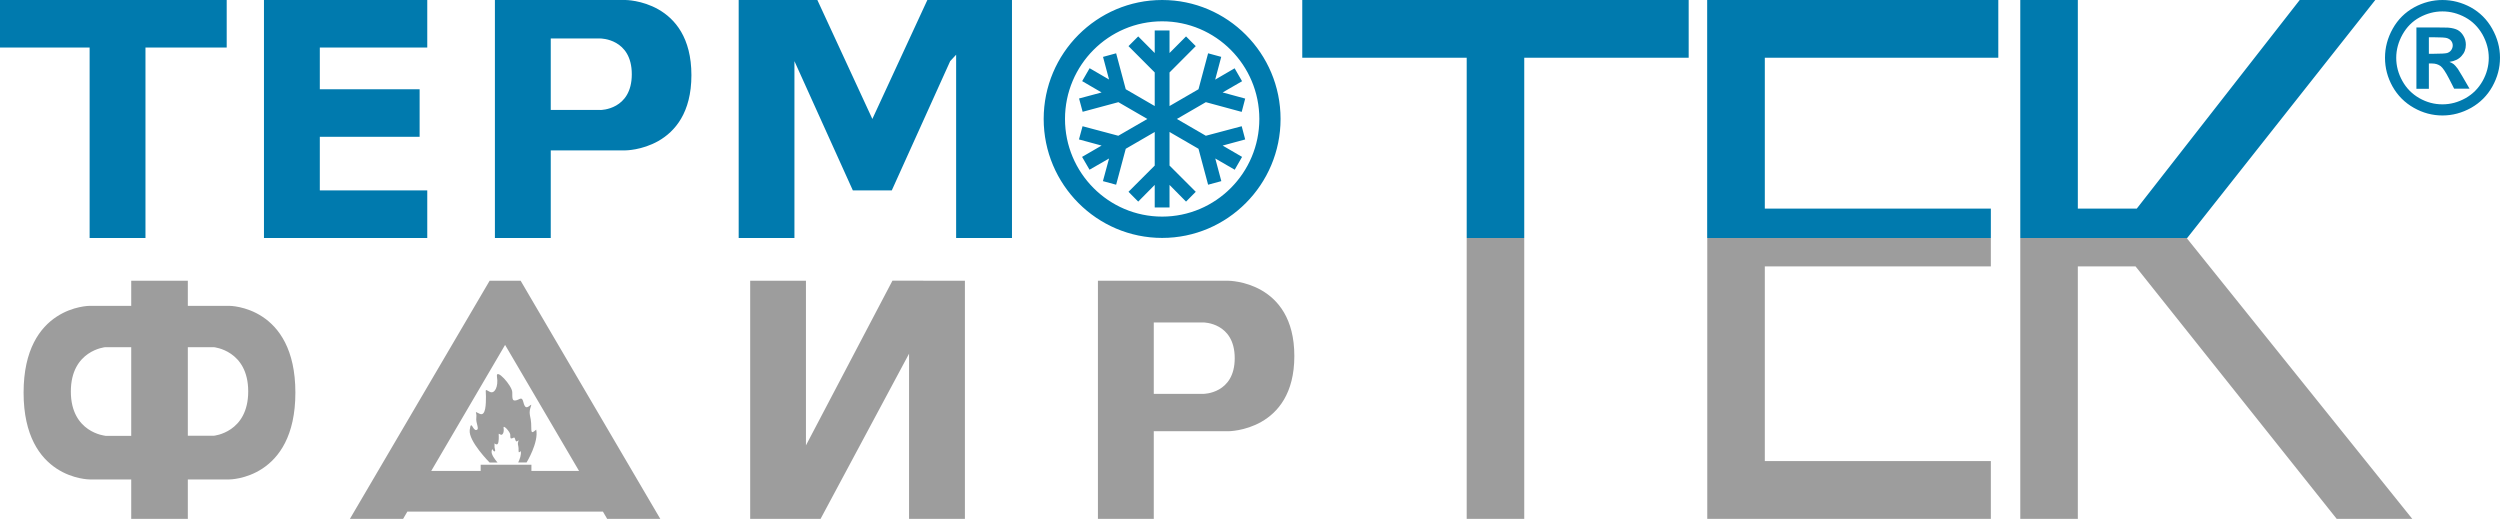 <svg width="265" height="55" viewBox="0 0 265 55" fill="none" xmlns="http://www.w3.org/2000/svg" xmlns:xlink="http://www.w3.org/1999/xlink">
	<desc>
			Created with Pixso.
	</desc>
	<defs/>
	<path id="Vector" d="M127.56 41.75L122.3 41.75L122.3 34.18L127.56 34.18C127.56 34.18 130.88 34.18 130.88 37.97C130.88 41.75 127.56 41.75 127.56 41.75ZM181.63 55L211.03 55L211.03 48.87L187.07 48.87L187.07 28.24L211.03 28.24L211.03 25.23L180.97 25.23L180.97 55L181.63 55L181.63 55ZM220.25 55L220.25 28.24L226.37 28.24L247.69 55L255.7 55L231.81 25.26L231.84 25.23L214.15 25.23L214.15 55L220.25 55ZM161.57 25.23L155.47 25.23L155.47 55L161.57 55L161.57 25.23ZM97.87 29.76L97.87 29.75L94.6 29.75L85.43 47.21L85.43 29.76L79.52 29.76L79.52 55L86.98 55L96.36 37.49L96.36 55L102.28 55L102.28 29.76L97.86 29.76L97.87 29.76ZM56.33 49.92L56.33 49.26L50.95 49.26L50.95 49.92L45.71 49.92L53.54 36.56L61.38 49.92L56.33 49.92ZM56.36 31.76L55.19 29.76L51.9 29.76L37.09 55L42.73 55L43.18 54.23L63.91 54.23L64.36 55L69.99 55L56.36 31.76L56.36 31.76ZM52.68 39.95C52.85 40.97 52.43 41.83 51.89 41.52C51.35 41.21 51.51 41.28 51.51 42.02C51.51 42.76 51.51 44.18 50.84 43.86C50.17 43.55 50.57 43.63 50.49 44.25C50.41 44.88 50.88 45.51 50.49 45.58C50.1 45.66 49.95 44.41 49.79 45.58C49.64 46.76 51.9 49.03 51.9 49.03L52.74 49.03C52.45 48.69 52.07 48.18 52.11 47.85C52.18 47.33 52.25 47.88 52.42 47.85C52.59 47.82 52.39 47.54 52.42 47.26C52.46 46.99 52.28 46.95 52.57 47.09C52.87 47.23 52.87 46.6 52.87 46.28C52.87 45.96 52.8 45.92 53.04 46.06C53.27 46.2 53.46 45.82 53.38 45.37C53.31 44.93 54.09 45.79 54.09 46.09C54.09 46.4 54.09 46.51 54.26 46.47C54.43 46.43 54.53 46.26 54.6 46.54C54.67 46.81 54.74 46.85 54.91 46.71C55.08 46.57 54.84 46.84 54.91 47.15C54.98 47.46 54.97 47.6 54.97 47.8C54.97 48.01 55.04 47.95 55.2 47.82C55.28 48.19 55.09 48.69 54.93 49.02L55.82 49.02C55.82 49.02 57.12 46.89 56.84 45.54C56.49 45.83 56.33 45.97 56.32 45.5C56.31 45.03 56.33 44.72 56.17 44.01C56.02 43.3 56.56 42.68 56.17 42.99C55.79 43.3 55.63 43.23 55.47 42.6C55.31 41.97 55.08 42.37 54.69 42.44C54.3 42.52 54.3 42.28 54.3 41.58C54.3 40.88 52.51 38.92 52.68 39.94L52.68 39.95ZM22.66 46.19L19.91 46.19L19.91 36.8L22.66 36.8C22.66 36.8 26.31 37.13 26.31 41.49C26.31 45.86 22.66 46.19 22.66 46.19L22.66 46.19ZM11.16 46.19C11.16 46.19 7.51 45.86 7.51 41.5C7.51 37.13 11.16 36.8 11.16 36.8L13.91 36.8L13.91 46.2L11.16 46.2L11.16 46.19ZM24.32 32.42L19.91 32.42L19.91 29.76L13.91 29.76L13.91 32.42L9.5 32.42C9.5 32.42 2.5 32.42 2.5 41.62C2.5 50.82 9.5 50.82 9.5 50.82L13.91 50.82L13.91 55L19.91 55L19.91 50.82L24.32 50.82C24.32 50.82 31.31 50.82 31.31 41.62C31.31 32.42 24.32 32.42 24.32 32.42ZM130.21 29.76L116.38 29.76L116.38 55L122.3 55L122.3 45.71L130.21 45.71C130.21 45.71 137.2 45.71 137.2 37.74C137.2 29.77 130.21 29.76 130.21 29.76Z" fill="#9D9D9D" fill-opacity="1" fill-rule="evenodd"/>
	<path id="Vector" d="M258.89 0C259.94 0 260.95 0.26 261.91 0.78C262.86 1.31 263.62 2.06 264.17 3.04C264.72 4.02 265 5.04 265 6.12C265 7.19 264.73 8.2 264.19 9.17C263.65 10.14 262.89 10.89 261.94 11.43C260.97 11.97 259.96 12.24 258.9 12.24C257.84 12.24 256.82 11.97 255.87 11.43C254.91 10.89 254.15 10.13 253.61 9.17C253.07 8.2 252.81 7.19 252.81 6.12C252.81 5.05 253.08 4.02 253.63 3.04C254.18 2.06 254.94 1.31 255.9 0.78C256.85 0.26 257.86 0 258.91 0L258.89 0ZM123.19 22.96C117.51 22.96 112.89 18.32 112.89 12.61C112.89 6.9 117.51 2.26 123.19 2.26C128.87 2.26 133.49 6.9 133.49 12.61C133.49 18.32 128.87 22.96 123.19 22.96ZM123.19 0C116.27 0 110.63 5.65 110.63 12.61C110.63 19.56 116.27 25.22 123.19 25.22C130.11 25.22 135.74 19.56 135.74 12.61C135.74 5.65 130.12 0 123.19 0ZM129.46 6.03L128.06 5.65L127.04 9.46L123.97 11.24L123.97 7.68L126.75 4.89L125.72 3.86L123.97 5.62L123.97 3.23L122.4 3.23L122.4 5.62L120.65 3.86L119.62 4.89L122.4 7.68L122.4 11.24L119.33 9.46L118.31 5.65L116.92 6.03L117.56 8.43L115.5 7.23L114.71 8.6L116.77 9.8L114.38 10.44L114.76 11.85L118.55 10.83L121.62 12.61L118.54 14.39L114.75 13.38L114.37 14.78L116.77 15.43L114.7 16.63L115.49 17.99L117.56 16.8L116.91 19.2L118.31 19.58L119.33 15.77L122.4 13.99L122.4 17.55L119.62 20.33L120.65 21.37L122.4 19.6L122.4 21.99L123.97 21.99L123.97 19.6L125.72 21.37L126.75 20.33L123.97 17.55L123.97 13.99L127.04 15.77L128.06 19.58L129.46 19.2L128.82 16.8L130.88 17.99L131.66 16.63L129.6 15.43L131.99 14.78L131.62 13.38L127.82 14.39L124.75 12.61L127.82 10.83L131.62 11.86L131.99 10.45L129.6 9.8L131.66 8.61L130.87 7.24L128.81 8.44L129.45 6.03L129.46 6.03ZM0 0L0 5.04L9.5 5.04L9.5 25.23L15.42 25.23L15.42 5.04L24.03 5.04L24.03 0L0 0ZM27.98 0L27.98 25.23L45.29 25.23L45.29 20.18L33.9 20.18L33.9 14.5L44.48 14.5L44.48 9.46L33.9 9.46L33.9 5.04L45.29 5.04L45.29 0L27.98 0ZM63.65 11.65L58.38 11.65L58.38 4.08L63.65 4.08C63.65 4.08 66.97 4.08 66.97 7.87C66.97 11.66 63.65 11.66 63.65 11.66L63.65 11.65ZM66.29 0L52.46 0L52.46 25.23L58.38 25.23L58.38 15.94L66.29 15.94C66.29 15.94 73.29 15.94 73.29 7.97C73.29 0 66.29 0 66.29 0ZM98.3 0L92.47 12.61L86.64 0L78.3 0L78.3 25.23L84.21 25.23L84.21 6.48L90.4 20.18L94.53 20.18L100.72 6.48L101.35 5.8L101.35 25.23L107.27 25.23L107.27 0L98.3 0ZM138.04 0L138.04 6.12L155.47 6.12L155.47 25.23L161.57 25.23L161.57 6.12L179 6.12L179 0L138.04 0ZM180.96 0L180.96 25.23L211.03 25.23L211.03 22.11L187.07 22.11L187.07 6.12L211.82 6.12L211.82 0L180.96 0ZM243.77 0L226.5 22.11L220.25 22.11L220.25 0L214.15 0L214.15 25.23L231.84 25.23L251.78 0L243.77 0ZM258.9 1.21C258.06 1.21 257.26 1.42 256.48 1.84C255.71 2.26 255.11 2.87 254.67 3.65C254.23 4.44 254 5.27 254 6.13C254 6.99 254.22 7.81 254.65 8.58C255.08 9.36 255.69 9.97 256.46 10.41C257.24 10.85 258.04 11.06 258.9 11.06C259.76 11.06 260.56 10.84 261.34 10.41C262.12 9.97 262.72 9.36 263.16 8.58C263.59 7.81 263.81 6.99 263.81 6.13C263.81 5.27 263.58 4.44 263.14 3.65C262.69 2.87 262.09 2.26 261.32 1.84C260.54 1.42 259.74 1.21 258.9 1.21ZM256.14 9.41L257.46 9.41L257.46 6.73L257.8 6.73C258.17 6.73 258.46 6.83 258.71 7.01C258.94 7.19 259.24 7.64 259.6 8.34L260.14 9.4L261.77 9.4L261.01 8.09C260.74 7.63 260.58 7.37 260.53 7.3C260.35 7.06 260.2 6.89 260.1 6.81C259.99 6.72 259.84 6.64 259.64 6.56C260.19 6.48 260.62 6.28 260.92 5.94C261.23 5.61 261.38 5.21 261.38 4.74C261.38 4.4 261.3 4.09 261.13 3.81C260.97 3.53 260.77 3.33 260.53 3.19C260.29 3.06 259.96 2.97 259.52 2.93C259.37 2.92 258.68 2.91 257.46 2.91L256.14 2.91L256.14 9.4L256.14 9.41ZM257.99 5.7C258.74 5.7 259.22 5.67 259.4 5.62C259.58 5.56 259.73 5.46 259.83 5.31C259.93 5.17 259.99 5 259.99 4.82C259.99 4.64 259.94 4.48 259.83 4.34C259.73 4.2 259.58 4.11 259.39 4.04C259.2 3.98 258.73 3.95 257.98 3.95L257.46 3.95L257.46 5.7L257.99 5.7Z" fill="#007AAE" fill-opacity="1" fill-rule="evenodd"/>
</svg>
